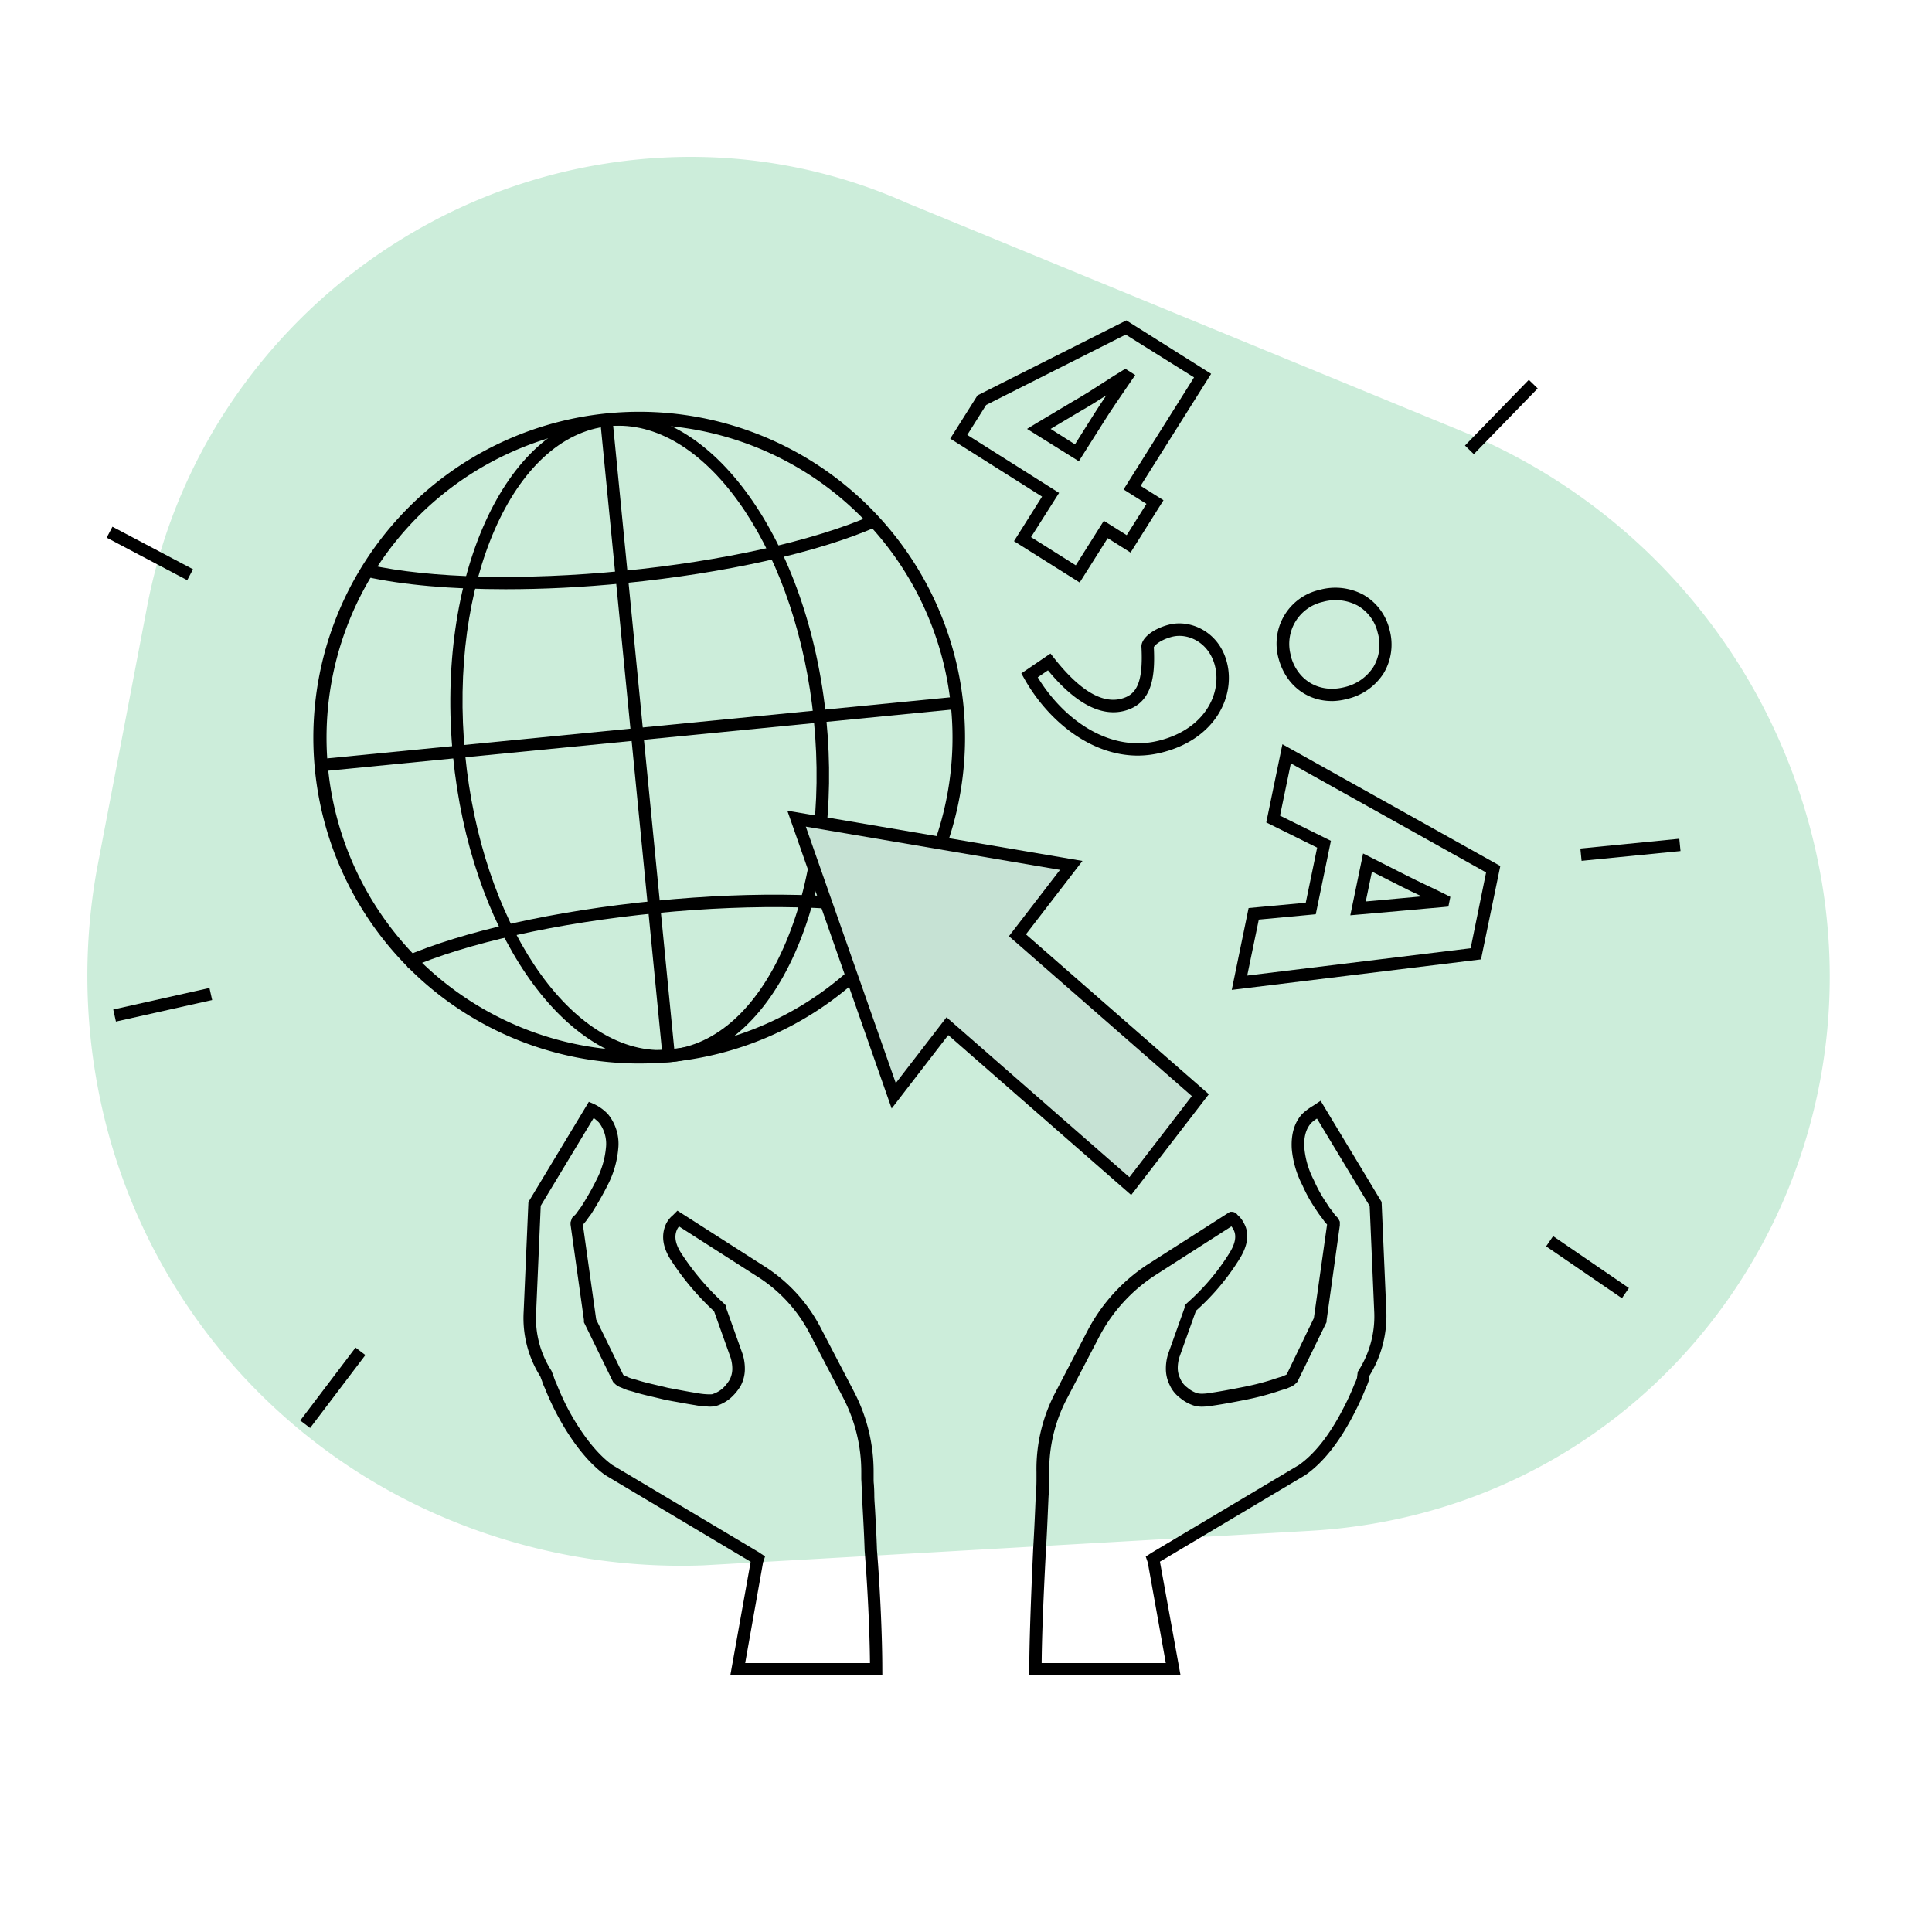 <svg xmlns="http://www.w3.org/2000/svg" id="Ebene_1" data-name="Ebene 1" viewBox="0 0 500 500"><defs><style>.cls-1{fill:#ccedda;}.cls-2{fill:#c6e2d4;}</style></defs><path class="cls-1" d="M378.55,111.69,234.63,52.49a137.07,137.07,0,0,0-61.52-11.77,142.72,142.72,0,0,0-61.27,16.64A144.8,144.8,0,0,0,63.5,99a141.73,141.73,0,0,0-25.43,58l-13,68A155.54,155.54,0,0,0,28,293.14a151.19,151.19,0,0,0,86.63,99.47A157.06,157.06,0,0,0,182,405.11l156.94-8.93c98.37-5.59,160.6-105.36,124-198.68A153.52,153.52,0,0,0,378.55,111.69Z"></path><path d="M279.42,150.75l-17-10.7,7.26-11.53-23.76-15,7.06-11.2L291.5,82.92l21.94,13.82-18.25,29,5.92,3.72L292.59,143l-5.92-3.73ZM266.83,139l11.58,7.3,7.26-11.52,5.92,3.72,5.11-8.1-5.92-3.73,18.24-29L291.33,86.6l-36.12,18.21-4.88,7.75,23.76,15Zm12.37-19.63L265.79,111l2.38-1.45,9.55-5.69c2.86-1.64,5.4-3.26,8.08-5,1.5-1,3-1.92,4.58-2.89l.85-.53,2.57,1.62-1.69,2.46c-2.31,3.35-4.49,6.52-6.49,9.71ZM271.89,111l6.31,4,4.71-7.49c1.09-1.73,2.23-3.45,3.4-5.19-2.22,1.42-4.52,2.86-7,4.27Z"></path><path d="M318.78,256.18,323.14,235l14.79-1.37,2.95-14.26-13.17-6.52,4.18-20.24,56.39,31.51-5,24.17Zm7-18.19-3,14.48,57.82-7.06,4-19.62-50.53-28.23-2.8,13.53,13.17,6.52-3.92,19Zm23.68-1.11,3.31-16,11.32,5.73c1.53.8,3.32,1.63,5,2.44s3.59,1.68,5.19,2.51l1.07.55-.51,2.51-1.18.12c-1.56.15-3.29.29-5,.44-2.2.19-4.41.38-6.32.57Zm5.6-11.3-1.6,7.72,8.58-.78c1.79-.18,3.85-.36,5.92-.54l-.18-.08c-1.76-.82-3.57-1.67-5.15-2.49Z"></path><path d="M294.5,195.55c-12.55,0-23.52-9.38-29.46-20l-.72-1.28,7.55-5.14.92,1.17c6.52,8.28,12.35,11.83,17.35,10.54,3.63-.94,5.78-3.5,5.27-13.36-.19-2.2,2.87-4.73,7.12-5.82,5.62-1.44,13,1.88,15,9.79,2.22,8.62-2.86,19.7-16.65,23.25A25.7,25.7,0,0,1,294.5,195.55Zm-25.93-20.26c6.52,10.72,18.51,19.7,31.5,16.35,11.78-3,16.18-12.23,14.35-19.36-1.54-6-6.95-8.54-11.1-7.48-3,.78-4.46,2.17-4.71,2.68.37,7.5-.34,14.61-7.67,16.5h0c-6.07,1.55-12.7-2-19.73-10.5Zm30-8v0Zm46.12,14.14c-6.54,0-12-4.22-13.81-11.07h0a14.28,14.28,0,0,1,10.59-17.7,15.34,15.34,0,0,1,11.38,1.26,14.28,14.28,0,0,1,6.75,9,14.5,14.5,0,0,1-1.51,11.32,15.29,15.29,0,0,1-9.35,6.62A16.49,16.49,0,0,1,344.72,181.44ZM334,169.57c1.69,6.54,7.42,9.93,14,8.25a12.12,12.12,0,0,0,7.43-5.2,11.18,11.18,0,0,0,1.13-8.84,10.94,10.94,0,0,0-5.22-7.06,12.18,12.18,0,0,0-9-.95,11.14,11.14,0,0,0-8.29,13.8Z"></path><path d="M165.35,275.23a84.33,84.33,0,1,1,8.38-.41C170.93,275.1,168.13,275.23,165.35,275.23Zm.22-165.32c-2.64,0-5.29.13-8,.39a81,81,0,1,0,8-.39Z"></path><path d="M130.83,152.49c-14,0-26.43-1.08-36.1-3.21l.69-3.13c16,3.54,40.06,4.12,65.85,1.59s49.22-7.76,64.29-14.34l1.28,2.93c-15.36,6.71-39.15,12-65.26,14.59C150.9,152,140.5,152.49,130.83,152.49Z"></path><path d="M105.66,250.65l-1.28-2.93c15.36-6.71,39.15-12,65.26-14.59s50.48-2,66.85,1.64l-.69,3.12c-16.05-3.53-40.06-4.11-65.84-1.58S120.73,244.07,105.66,250.65Z"></path><path d="M171,275c-25.6,0-49.38-34.62-53.76-79.26-4.53-46.23,13.45-86,40.09-88.59s52,32.88,56.53,79.12c2.18,22.25-.7,43.67-8.11,60.32-7.55,16.95-18.9,27-32,28.27C172.81,274.91,171.88,275,171,275ZM160.11,110.18c-.83,0-1.67,0-2.51.12-24.88,2.44-41.57,40.61-37.21,85.09,4.21,43,26.57,76.36,50.52,76.37.83,0,1.67,0,2.51-.12,11.88-1.17,22.31-10.54,29.36-26.39,7.19-16.16,10-37,7.85-58.71C206.42,143.56,184.06,110.18,160.11,110.18Z"></path><rect x="163.4" y="108.36" width="3.2" height="165.31" transform="translate(-17.85 17.01) rotate(-5.6)"></rect><rect x="83.26" y="188.3" width="165.31" height="3.2" transform="translate(-17.75 17.11) rotate(-5.6)"></rect><path class="cls-2" d="M310.63,283.43l-18.11,23.51-46.58-40.72-.76-.66-.61.79L231.29,283.6l-25.15-71.72L277.22,224l-13.38,17.39-.54.7.67.58Z"></path><path d="M292.75,309.27l-47.34-41.39-14.65,19-27-77.07,76.38,13-14.63,19,47.34,41.37Zm-47.79-46,47.33,41.39,16.16-21-47.34-41.37,13.22-17.17-65.79-11.19,23.29,66.37Z"></path><path d="M228.35,433.6H189l5.27-29.42L156.6,381.73c-5.51-4-9.79-10.68-12.41-15.59a71.67,71.67,0,0,1-3.17-6.85,13.65,13.65,0,0,1-.74-1.87l-.45-1.19a28.34,28.34,0,0,1-4.31-16.73l1.23-28.41,15.64-25.94,1.28.55a11.89,11.89,0,0,1,3.62,2.59l.09.1a12.14,12.14,0,0,1,2.62,8.92,25.21,25.21,0,0,1-2.76,9.44c-1.17,2.34-2.6,4.83-4.23,7.41l-.1.14c-.31.38-.58.76-.81,1.09a8.63,8.63,0,0,1-.87,1.12,4,4,0,0,1-.38.45l3.44,24.52,7,14.31.16.16.48.19c.27.11.55.23.83.37a7.27,7.27,0,0,0,1.26.4c.42.11.86.23,1.3.38,1.39.43,3,.8,4.69,1.2.91.21,1.85.43,2.81.67l1.86.35c2,.38,3.92.74,5.61,1a17.93,17.93,0,0,0,2.69.33,10.37,10.37,0,0,0,1.28,0l.19-.06a7.45,7.45,0,0,0,2.55-1.44,10.52,10.52,0,0,0,1.86-2.32,6.21,6.21,0,0,0,.66-2.66,9.74,9.74,0,0,0-.44-3l-4.28-12a69.74,69.74,0,0,1-11.29-13.44c-2.05-3.3-2.42-6.28-1.16-9.13a6.72,6.72,0,0,1,1.81-2.3l1.16-1.17,22.2,14.2a41.55,41.55,0,0,1,15.1,16.55l8.47,16.24a44.75,44.75,0,0,1,5,20.81h0v1.56c0,.41,0,.88.07,1.42.05.78.11,1.76.11,2.9s.12,2.39.2,3.81c.17,3.07.37,6.55.49,10.33.81,9.9,1.38,22.62,1.38,30.85Zm-35.5-3.2h32.3c-.07-8.14-.62-19.79-1.38-29.07-.12-3.82-.31-7.28-.48-10.33-.08-1.43-.16-2.74-.21-3.91s-.06-2-.11-2.78c0-.6-.06-1.12-.07-1.58v-1.6a41.52,41.52,0,0,0-4.66-19.33l-8.48-16.27a38.37,38.37,0,0,0-14-15.31L175.73,317.4a4.46,4.46,0,0,0-.5.77c-.52,1.18-.91,3,1,6.05a66.75,66.75,0,0,0,11,13l.69.69v.56l4.23,11.85a12.56,12.56,0,0,1,.62,4,9.35,9.35,0,0,1-1,4.17l-.1.18a13.18,13.18,0,0,1-2.58,3.13,10.41,10.41,0,0,1-3.56,2A6.81,6.81,0,0,1,183,364a20.25,20.25,0,0,1-3.18-.36c-1.74-.27-3.67-.64-5.72-1l-1.95-.37-2.85-.68c-1.75-.41-3.4-.79-4.93-1.26-.42-.14-.8-.24-1.16-.34a9.68,9.68,0,0,1-1.86-.63l-.61-.27a4.32,4.32,0,0,1-1.53-.89l-.54-.54-7.55-15.45v-.6l-3.46-24.69v-.6l.38-1.13.91-.9.05-.06c.09-.09.33-.44.51-.69s.55-.77.87-1.18c1.09-1.71,2.65-4.3,4-7.05a22.41,22.41,0,0,0,2.43-8.21A9,9,0,0,0,155,290.5a12.38,12.38,0,0,0-1.36-1.17l-13.7,22.72-1.19,27.62a25.1,25.1,0,0,0,3.91,15l.14.29.52,1.38a10.6,10.6,0,0,0,.63,1.58l.05.12a68.69,68.69,0,0,0,3,6.59c2,3.76,6.16,10.64,11.41,14.47l38,22.63L198,402.8l-.52,1.56Zm-8.56-69.61Z"></path><path d="M305.53,433.6H266.38V432c0-6.35.35-16.8,1-31.05v0c.24-4,.4-7.57.54-10.76.05-1.23.1-2.38.15-3.41.17-1.9.17-3.2.17-4.25V381a42.56,42.56,0,0,1,5-20.84l8.47-16.26a45.92,45.92,0,0,1,15.08-16.52l21.52-13.76h.47a1.78,1.78,0,0,1,1.49.8,6.87,6.87,0,0,1,1.67,2.16c1.42,2.56,1.06,5.67-1.11,9.17a61.23,61.23,0,0,1-11.31,13.48l-4.29,12a9.71,9.71,0,0,0-.43,2.93,6.29,6.29,0,0,0,.7,2.74,5.26,5.26,0,0,0,1.71,2.15l.11.09a7.45,7.45,0,0,0,2.55,1.44,5.94,5.94,0,0,0,1.47.11,12.72,12.72,0,0,0,1.9-.21l.81-.12c1.93-.3,4.47-.76,7.53-1.37a69.25,69.25,0,0,0,7.45-1.86c.94-.32,1.94-.65,2.69-.85.23-.11.45-.2.67-.29s.45-.19.53-.24l.11-.11,7-14.51,3.42-24.24-.57-.61c-.32-.47-.81-1.14-1.47-2l-.1-.14-.67-1a38.81,38.81,0,0,1-3.59-6.43,25.18,25.18,0,0,1-2.74-9.4c-.22-3.77.67-6.79,2.67-9a15.72,15.72,0,0,1,2.72-2.06l.68-.44,1.4-.93,15.78,26.18,1.23,28.44a29.37,29.37,0,0,1-4.38,16.54l-.2,1.34a13.45,13.45,0,0,1-.75,1.88,71.49,71.49,0,0,1-3.16,6.85c-3.71,7.17-7.89,12.43-12.44,15.61l-.1.06-37.57,22.37Zm-35.95-3.2h32.13l-4.66-26-.53-1.57,1.54-1,38.08-22.68c4.1-2.88,7.93-7.74,11.39-14.44a65.37,65.37,0,0,0,3.05-6.61l.06-.12a9.31,9.31,0,0,0,.55-1.37l.2-1.59.2-.31a26.07,26.07,0,0,0,4.07-15l-1.19-27.6-13.64-22.63a9,9,0,0,0-1.47,1.13c-1.36,1.49-2,3.65-1.79,6.56a22.47,22.47,0,0,0,2.43,8.21l.05.1a36.57,36.57,0,0,0,3.34,6c.22.34.44.66.64,1,.64.81,1.13,1.46,1.49,2l.77.77.46.92,0,.94-3.44,24.7v.37l-7.55,15.45-.53.53a4.33,4.33,0,0,1-1.54.9l-.61.27-.33.12c-.64.16-1.71.52-2.65.83a69.82,69.82,0,0,1-7.82,2c-3.09.62-5.67,1.09-7.67,1.39l-.8.12a15.79,15.79,0,0,1-2.38.25,7.47,7.47,0,0,1-2.41-.26,10.56,10.56,0,0,1-3.56-1.95,8.49,8.49,0,0,1-2.73-3.35,9.38,9.38,0,0,1-1-4.17,12.52,12.52,0,0,1,.61-4l4.24-11.88v-.57l.64-.64a58.06,58.06,0,0,0,11-13c1.51-2.45,1.85-4.46,1-6a4.27,4.27,0,0,0-.53-.83l-20,12.82a42.64,42.64,0,0,0-14,15.33l-8.47,16.24a39.71,39.71,0,0,0-4.67,17.74h0v3.19c0,1.05,0,2.49-.18,4.43-.05,1-.09,2.1-.15,3.33-.13,3-.29,6.82-.54,10.81C270,414.17,269.63,424,269.58,430.4Z"></path><rect x="74.29" y="357.58" width="23.68" height="3.2" transform="translate(-252.14 210.84) rotate(-52.84)"></rect><rect x="37.18" y="131.44" width="3.2" height="23.58" transform="translate(-105.99 110.66) rotate(-62.17)"></rect><rect x="29.34" y="258.43" width="25.52" height="3.2" transform="translate(-55.79 15.48) rotate(-12.62)"></rect><rect x="409.24" y="316.04" width="3.2" height="23.77" transform="translate(-91.84 481.67) rotate(-55.6)"></rect><rect x="376.7" y="106.34" width="23.72" height="3.2" transform="translate(40.34 311.35) rotate(-45.82)"></rect><rect x="409.09" y="218.32" width="25.73" height="3.2" transform="translate(-19.57 42.54) rotate(-5.64)"></rect></svg>
